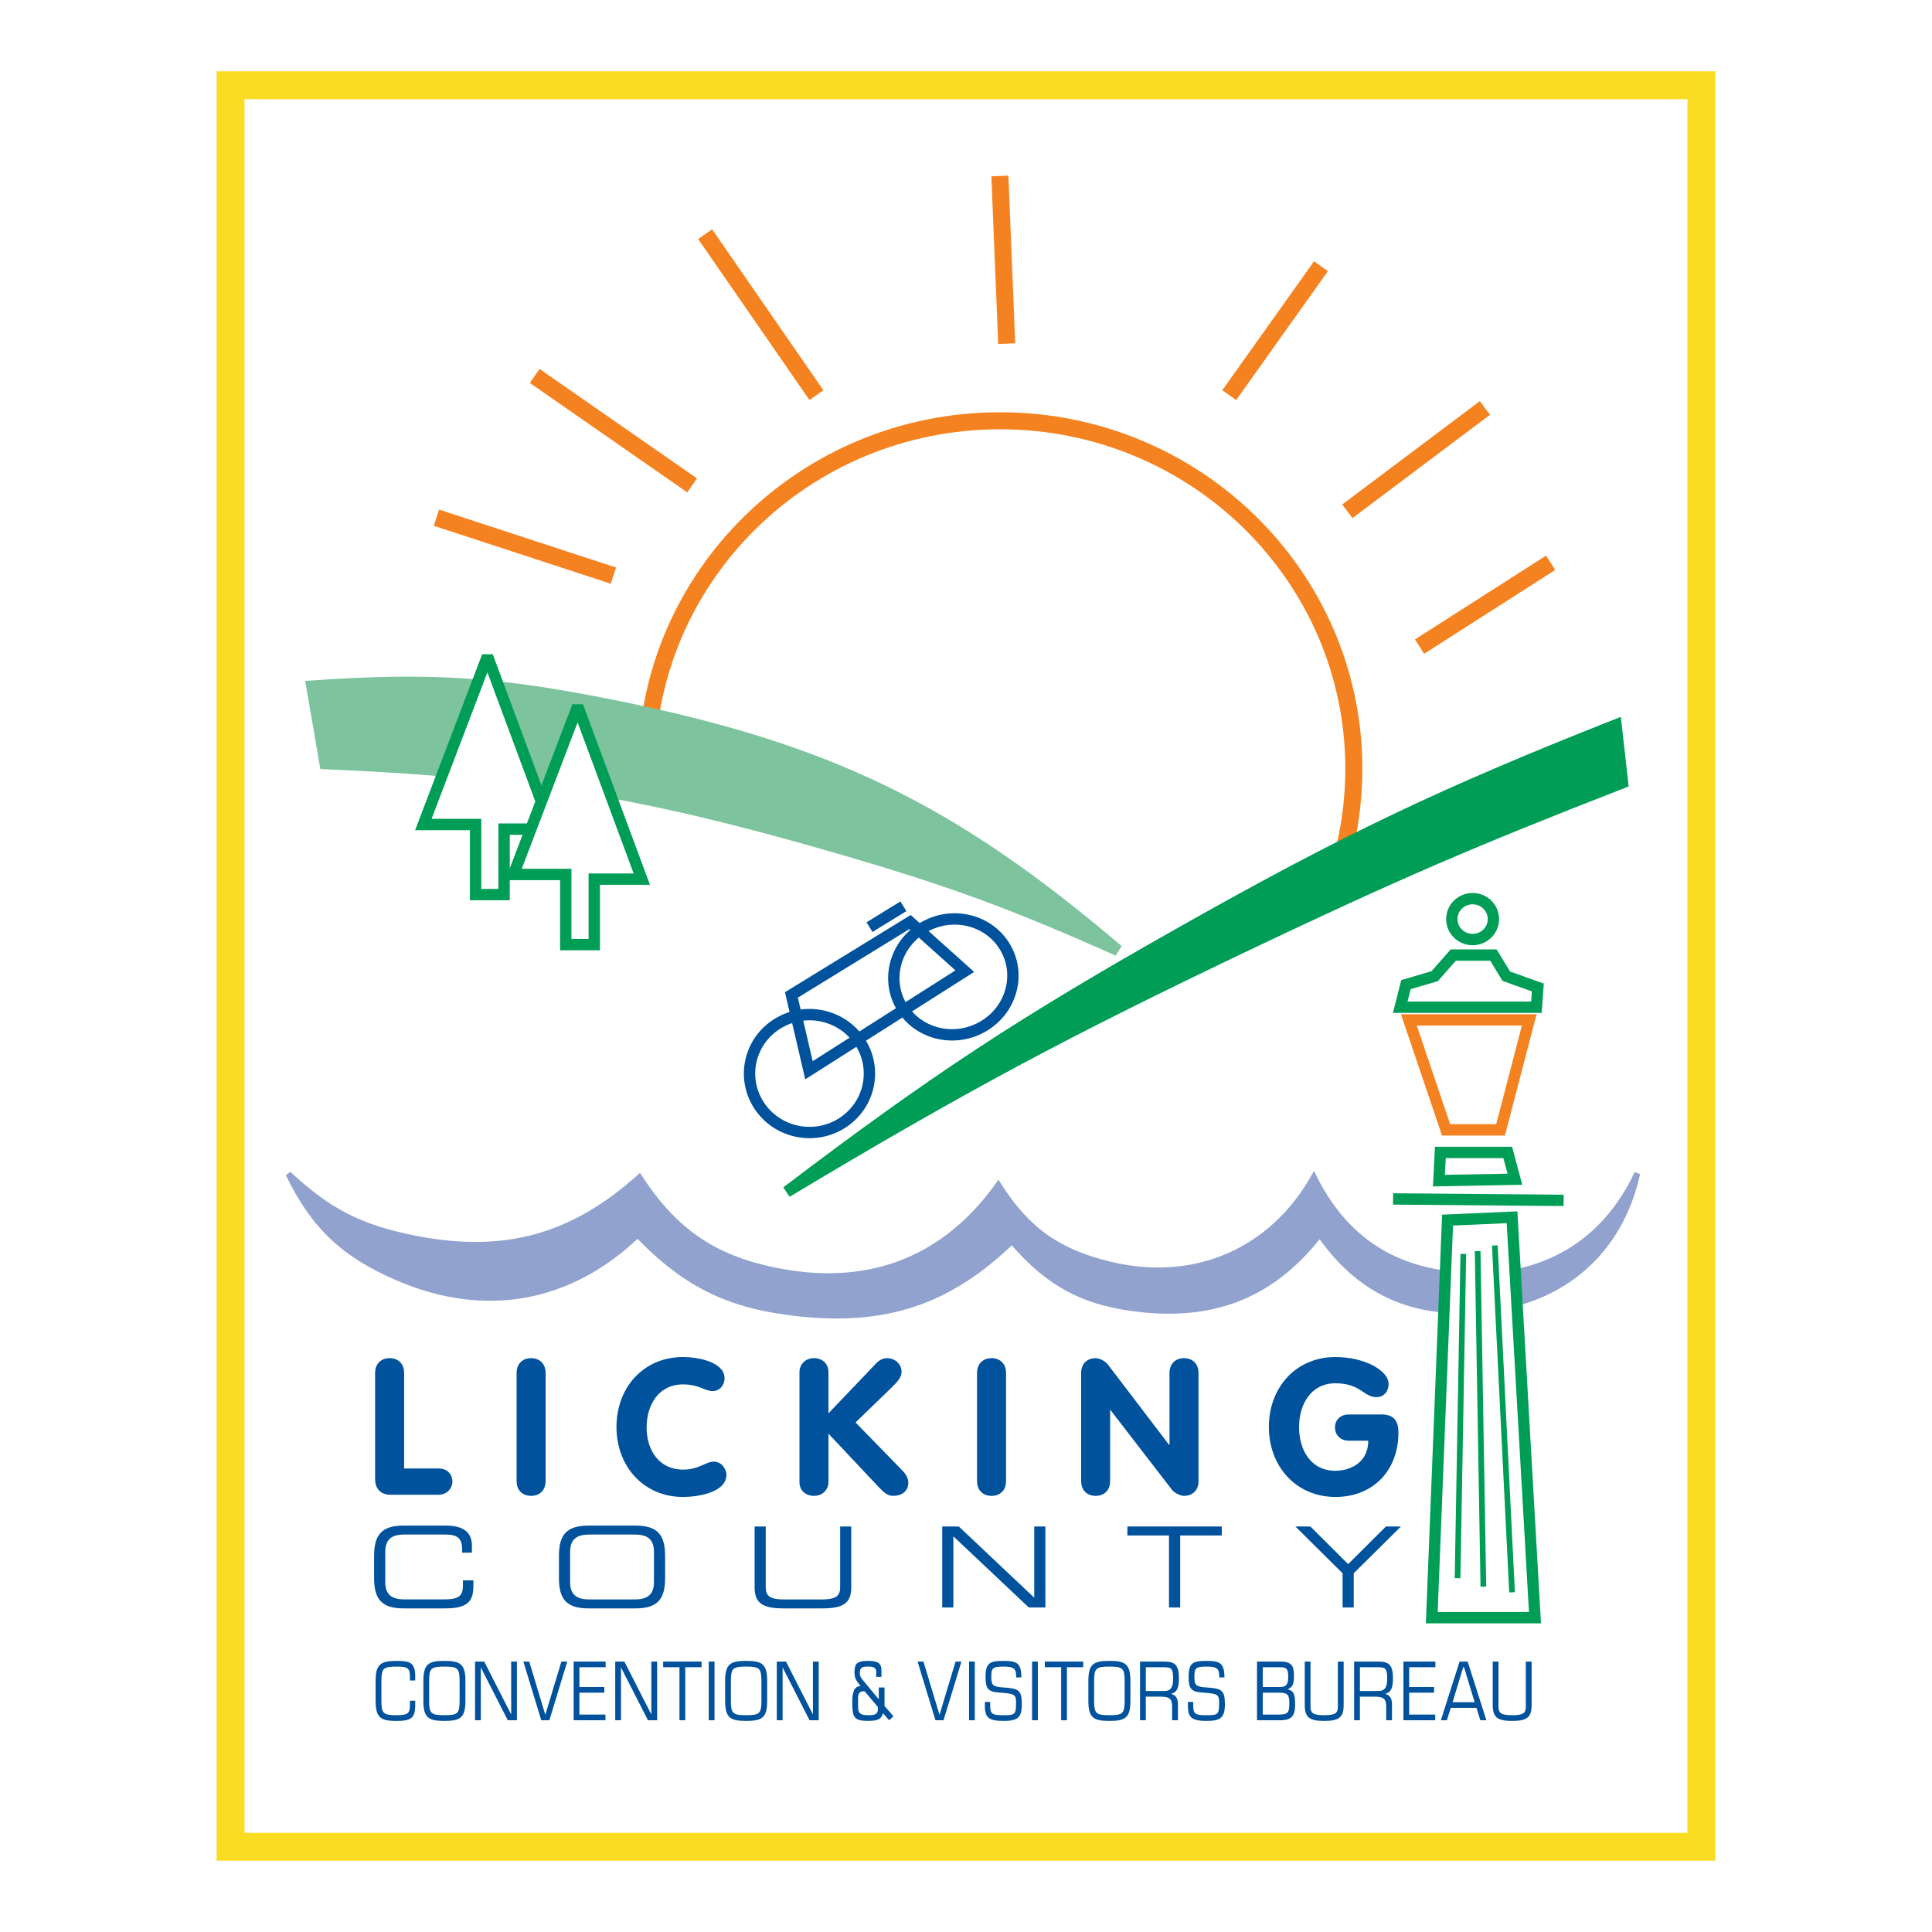 <?xml version="1.0" encoding="utf-8"?>
<!-- Generator: Adobe Illustrator 13.0.0, SVG Export Plug-In . SVG Version: 6.00 Build 14948)  -->
<!DOCTYPE svg PUBLIC "-//W3C//DTD SVG 1.0//EN" "http://www.w3.org/TR/2001/REC-SVG-20010904/DTD/svg10.dtd">
<svg version="1.0" id="Layer_1" xmlns="http://www.w3.org/2000/svg" xmlns:xlink="http://www.w3.org/1999/xlink" x="0px" y="0px"
	 width="192.756px" height="192.756px" viewBox="0 0 192.756 192.756" enable-background="new 0 0 192.756 192.756"
	 xml:space="preserve">
<g>
	<polygon fill-rule="evenodd" clip-rule="evenodd" fill="#FFFFFF" points="0,0 192.756,0 192.756,192.756 0,192.756 0,0 	"/>
	<path fill-rule="evenodd" clip-rule="evenodd" fill="#00529C" d="M37.324,157.446c0,2.042,0.703,3.022,2.928,3.022h4.198
		c2.302,0,2.78-0.794,2.78-2.253v-0.548h-1.044v0.504c0,1.093-0.429,1.403-1.93,1.403h-3.889c-1.068,0-1.931-0.311-1.931-1.716
		v-3.037c0-1.408,0.863-1.721,1.931-1.721h3.857c1.023,0,1.883,0.067,1.883,1.44v0.369h0.976v-0.691
		c0-1.083-0.555-2.009-2.576-2.009h-4.254c-2.226,0-2.928,0.982-2.928,3.023V157.446L37.324,157.446z"/>
	<path fill-rule="evenodd" clip-rule="evenodd" fill="#00529C" d="M65.245,157.859c0,1.405-0.862,1.716-1.93,1.716h-4.506
		c-1.065,0-1.927-0.311-1.927-1.716v-3.037c0-1.408,0.862-1.721,1.927-1.721h4.506c1.068,0,1.93,0.312,1.93,1.721V157.859
		L65.245,157.859z M55.767,157.446c0,2.042,0.705,3.022,2.928,3.022h4.73c2.226,0,2.931-0.98,2.931-3.022v-2.212
		c0-2.041-0.705-3.023-2.931-3.023h-4.73c-2.223,0-2.928,0.982-2.928,3.023V157.446L55.767,157.446z"/>
	<path fill-rule="evenodd" clip-rule="evenodd" fill="#00529C" d="M75.287,158.352c0,1.636,0.838,2.117,2.926,2.117h3.792
		c2.087,0,2.925-0.481,2.925-2.117v-6.053h-1.109v6.04c0,0.781-0.274,1.236-1.785,1.236h-3.855c-1.511,0-1.782-0.455-1.782-1.236
		v-6.04h-1.112V158.352L75.287,158.352z"/>
	<polygon fill-rule="evenodd" clip-rule="evenodd" fill="#00529C" points="94.006,160.378 95.12,160.378 95.12,153.281 
		102.644,160.378 104.3,160.378 104.3,152.299 103.186,152.299 103.186,159.4 95.662,152.299 94.006,152.299 94.006,160.378 	"/>
	<polygon fill-rule="evenodd" clip-rule="evenodd" fill="#00529C" points="116.632,160.378 117.746,160.378 117.746,153.193 
		121.899,153.193 121.899,152.299 112.48,152.299 112.48,153.193 116.632,153.193 116.632,160.378 	"/>
	<polygon fill-rule="evenodd" clip-rule="evenodd" fill="#00529C" points="133.95,160.378 135.062,160.378 135.062,156.965 
		139.771,152.299 138.274,152.299 134.505,156.051 130.739,152.299 129.24,152.299 133.95,156.965 133.95,160.378 	"/>
	<path fill-rule="evenodd" clip-rule="evenodd" fill="#00529C" d="M37.425,147.57c0,0.952,0.557,1.559,1.506,1.559h4.822
		c0.848,0,1.348-0.627,1.388-1.253c0.022-0.646-0.404-1.367-1.388-1.367H40.32v-9.523c0-0.948-0.619-1.482-1.45-1.482
		c-0.828,0-1.444,0.534-1.444,1.482V147.57L37.425,147.57z"/>
	<path fill-rule="evenodd" clip-rule="evenodd" fill="#00529C" d="M51.542,147.763c0,0.948,0.616,1.479,1.446,1.479
		c0.829,0,1.447-0.531,1.447-1.479v-10.777c0-0.948-0.618-1.482-1.447-1.482c-0.831,0-1.446,0.534-1.446,1.482V147.763
		L51.542,147.763z"/>
	<path fill-rule="evenodd" clip-rule="evenodd" fill="#00529C" d="M61.505,142.372c0,3.928,2.719,6.98,6.636,6.98
		c1.427,0,4.337-0.413,4.337-2.236c0-0.437-0.404-1.29-1.271-1.29c-0.791,0-1.447,0.797-3.066,0.797
		c-2.375,0-3.628-1.937-3.628-4.195c0-2.314,1.234-4.305,3.628-4.305c1.619,0,2.159,0.666,2.95,0.666
		c0.715,0,1.198-0.59,1.198-1.272c0-1.671-2.741-2.126-4.148-2.126C64.205,135.391,61.505,138.428,61.505,142.372L61.505,142.372z"
		/>
	<path fill-rule="evenodd" clip-rule="evenodd" fill="#00529C" d="M79.764,147.876c0,0.835,0.616,1.366,1.444,1.366
		c0.867,0,1.449-0.627,1.449-1.366v-4.839l4.996,5.313c0.54,0.569,0.905,0.892,1.464,0.892c0.792,0,1.506-0.418,1.506-1.31
		c0-0.571-0.347-0.986-0.811-1.443l-4.456-4.572l3.645-3.528c0.639-0.627,0.947-1.025,0.947-1.519c0-0.816-0.695-1.367-1.428-1.367
		c-0.539,0-0.907,0.306-1.119,0.534l-4.745,4.968v-4.096c0-0.872-0.619-1.406-1.449-1.406c-0.867,0-1.444,0.627-1.444,1.406V147.876
		L79.764,147.876z"/>
	<path fill-rule="evenodd" clip-rule="evenodd" fill="#00529C" d="M97.479,147.763c0,0.948,0.619,1.479,1.447,1.479
		c0.831,0,1.447-0.531,1.447-1.479v-10.777c0-0.948-0.616-1.482-1.447-1.482c-0.828,0-1.447,0.534-1.447,1.482V147.763
		L97.479,147.763z"/>
	<path fill-rule="evenodd" clip-rule="evenodd" fill="#00529C" d="M107.866,147.763c0,0.948,0.616,1.479,1.447,1.479
		s1.447-0.531,1.447-1.479v-7.079h0.037l6.115,7.932c0.271,0.342,0.85,0.627,1.215,0.627c0.83,0,1.449-0.531,1.449-1.479v-10.777
		c0-0.948-0.619-1.482-1.449-1.482c-0.828,0-1.444,0.534-1.444,1.482v7.17h-0.039l-6.116-8.025
		c-0.252-0.341-0.848-0.627-1.215-0.627c-0.831,0-1.447,0.534-1.447,1.482V147.763L107.866,147.763z"/>
	<path fill-rule="evenodd" clip-rule="evenodd" fill="#00529C" d="M134.547,141.121c-0.734,0-1.354,0.49-1.354,1.29
		c0,0.776,0.562,1.326,1.354,1.326h1.965c0,2.165-1.755,3-3.278,3c-2.447,0-3.626-2.051-3.626-4.365
		c0-2.295,1.215-4.362,3.626-4.362c2.526,0,2.798,1.384,4.108,1.384c0.676,0,1.196-0.512,1.196-1.327
		c0-1.33-2.394-2.676-5.305-2.676c-3.935,0-6.639,3.037-6.639,6.981c0,3.928,2.722,6.98,6.639,6.98c3.86,0,6.288-2.75,6.288-6.411
		c0-1.214-0.483-1.82-1.699-1.82H134.547L134.547,141.121z"/>
	<path fill="none" stroke="#F58220" stroke-width="1.7" stroke-miterlimit="2.613" d="M64.494,76.698
		c0-19.174,15.785-34.718,35.282-34.718c19.494,0,35.296,15.543,35.296,34.718c0,2.641-0.3,5.216-0.868,7.688"/>
	
		<path fill-rule="evenodd" clip-rule="evenodd" fill="#91A2CE" stroke="#91A2CE" stroke-width="0.577" stroke-miterlimit="2.613" d="
		M28.778,117.127c4.04,3.767,7.219,5.382,12.678,6.451c8.869,1.735,15.658-0.127,22.34-6.121c3.623,5.579,7.709,8.273,14.335,9.452
		c8.911,1.579,16.273-1.398,21.472-8.691c2.847,4.491,5.945,6.697,11.172,7.952c8.397,2.014,16.107-1.301,20.306-8.73
		c3.114,6.238,8.07,9.453,15.127,9.81c7.797,0.393,13.861-3.207,17.143-10.179c-1.695,7.771-7.425,12.795-15.468,13.564
		c-6.95,0.663-12.283-1.797-16.211-7.479c-4.551,5.851-10.174,8.24-17.626,7.491c-5.739-0.576-9.367-2.468-13.077-6.817
		c-6.234,6.007-12.455,8.133-21.132,7.228c-7.015-0.73-11.36-2.836-16.226-7.86c-6.802,6.521-15.269,8.028-23.963,4.268
		C34.25,125.13,31.331,122.355,28.778,117.127L28.778,117.127z"/>
	
		<path fill-rule="evenodd" clip-rule="evenodd" fill="#009D57" stroke="#009D57" stroke-width="1.133" stroke-miterlimit="2.613" d="
		M78.489,118.916c14.692-11.159,23.472-16.927,39.577-26.009c16.23-9.155,25.807-13.722,43.165-20.591l0.649,5.78
		c-14.762,5.736-22.976,9.287-37.262,16.087C106.178,102.968,95.988,108.431,78.489,118.916L78.489,118.916z"/>
	
		<path fill-rule="evenodd" clip-rule="evenodd" fill="#7CC39E" stroke="#7CC39E" stroke-width="1.133" stroke-miterlimit="2.613" d="
		M31.113,68.456C42.843,67.635,49.679,68.08,61.2,70.4c21.443,4.323,33.8,10.32,50.339,24.423
		c-10.649-4.752-16.888-7.034-28.106-10.281c-19.344-5.594-30.851-7.483-50.992-8.364L31.113,68.456L31.113,68.456z"/>
	<path fill="none" stroke="#F58220" stroke-width="1.7" stroke-miterlimit="2.613" d="M141.627,64.513l13.078-8.362
		 M134.424,51.011l13.728-10.309 M122.642,39.425l9.151-12.865 M100.438,34.285L99.76,17.558 M81.455,39.425L70.352,23.364
		 M69.052,48.427l-15.705-10.92 M61.2,57.43l-17.658-5.779"/>
	
		<polygon fill-rule="evenodd" clip-rule="evenodd" fill="#FFFFFF" stroke="#009D57" stroke-width="1.133" stroke-miterlimit="2.613" points="
		48.634,65.475 42.238,82.261 47.451,82.261 47.451,89.253 50.294,89.253 50.294,82.724 55.037,82.724 48.634,65.475 	"/>
	
		<polygon fill-rule="evenodd" clip-rule="evenodd" fill="#FFFFFF" stroke="#009D57" stroke-width="1.133" stroke-miterlimit="2.613" points="
		57.635,70.464 51.232,87.247 56.446,87.247 56.446,94.242 59.29,94.242 59.29,87.713 64.032,87.713 57.635,70.464 	"/>
	
		<path fill-rule="evenodd" clip-rule="evenodd" fill="#FFFFFF" stroke="#00529C" stroke-width="1.133" stroke-miterlimit="2.613" d="
		M75.693,110.227c-1.752-2.753-0.901-6.383,1.9-8.103c2.802-1.722,6.492-0.885,8.241,1.871c1.752,2.754,0.898,6.381-1.901,8.104
		C81.131,113.82,77.441,112.979,75.693,110.227L75.693,110.227z"/>
	
		<path fill-rule="evenodd" clip-rule="evenodd" fill="#FFFFFF" stroke="#00529C" stroke-width="1.133" stroke-miterlimit="2.613" d="
		M90.045,100.581c-1.707-2.688-0.824-6.264,1.979-7.984c2.799-1.721,6.454-0.94,8.164,1.752c1.71,2.688,0.823,6.264-1.979,7.983
		C95.41,104.055,91.755,103.271,90.045,100.581L90.045,100.581z"/>
	<path fill="none" stroke="#00529C" stroke-width="1.133" stroke-miterlimit="2.613" d="M86.75,92.5l3.382-2.08 M80.71,106.778
		l15.548-9.886l-5.464-4.898l-11.834,7.27L80.71,106.778L80.71,106.778z"/>
	
		<polygon fill-rule="evenodd" clip-rule="evenodd" fill="#FFFFFF" stroke="#F58220" stroke-width="1.133" stroke-miterlimit="2.613" points="
		140.561,101.755 144.277,112.727 149.713,112.727 152.571,101.755 140.561,101.755 	"/>
	
		<polygon fill-rule="evenodd" clip-rule="evenodd" fill="#FFFFFF" stroke="#009D57" stroke-width="1.133" stroke-miterlimit="2.613" points="
		143.705,114.979 150.427,114.979 151.144,117.651 143.562,117.791 143.705,114.979 	"/>
	
		<line fill="none" stroke="#009D57" stroke-width="1.133" stroke-miterlimit="2.613" x1="138.987" y1="119.618" x2="156.005" y2="119.761"/>
	
		<polygon fill-rule="evenodd" clip-rule="evenodd" fill="#FFFFFF" stroke="#009D57" stroke-width="1.133" stroke-miterlimit="2.613" points="
		144.422,121.729 142.849,161.397 153.144,161.397 150.856,121.447 144.422,121.729 	"/>
	
		<polygon fill-rule="evenodd" clip-rule="evenodd" fill="#FFFFFF" stroke="#009D57" stroke-width="1.133" stroke-miterlimit="2.613" points="
		139.701,100.49 153.288,100.49 153.43,98.521 150.285,97.396 148.997,95.287 144.995,95.287 143.137,97.396 140.272,98.237 
		139.701,100.49 	"/>
	
		<path fill-rule="evenodd" clip-rule="evenodd" fill="#FFFFFF" stroke="#009D57" stroke-width="1.133" stroke-miterlimit="2.613" d="
		M144.849,91.699c0-1.128,0.931-2.041,2.074-2.041c1.146,0,2.074,0.913,2.074,2.041c0,1.125-0.928,2.04-2.074,2.04
		C145.779,93.739,144.849,92.824,144.849,91.699L144.849,91.699z"/>
	<path fill="none" stroke="#009D57" stroke-width="0.568" stroke-miterlimit="2.613" d="M149.139,124.261l1.718,34.604
		 M147.424,124.822l0.571,33.478 M145.995,125.104l-0.574,32.354"/>
	<path fill-rule="evenodd" clip-rule="evenodd" fill="#00529C" d="M41.426,169.681h-0.527v0.389c0,0.802-0.116,1.059-1.316,1.059
		c-1.358,0-1.531-0.177-1.531-1.469v-1.912c0-1.295,0.173-1.472,1.531-1.472c1.013,0,1.316,0.089,1.316,1.003v0.381h0.527v-0.42
		c0-1.362-0.527-1.531-1.844-1.531c-1.573,0-2.107,0.292-2.107,2.008v1.975c0,1.713,0.534,2.006,2.107,2.006
		c1.442,0,1.844-0.3,1.844-1.57V169.681L41.426,169.681z"/>
	<path fill-rule="evenodd" clip-rule="evenodd" fill="#00529C" d="M45.855,169.659c0,1.292-0.17,1.469-1.518,1.469
		c-1.354,0-1.523-0.177-1.523-1.469v-1.912c0-1.295,0.17-1.472,1.523-1.472c1.348,0,1.518,0.177,1.518,1.472V169.659L45.855,169.659
		z M42.24,169.69c0,1.713,0.533,2.006,2.098,2.006c1.56,0,2.098-0.293,2.098-2.006v-1.975c0-1.716-0.538-2.008-2.098-2.008
		c-1.565,0-2.098,0.292-2.098,2.008V169.69L42.24,169.69z"/>
	<polygon fill-rule="evenodd" clip-rule="evenodd" fill="#00529C" points="47.396,171.63 47.971,171.63 47.971,166.389 
		47.987,166.389 50.662,171.63 51.574,171.63 51.574,165.774 51,165.774 51,171.016 50.983,171.016 48.308,165.774 47.396,165.774 
		47.396,171.63 	"/>
	<polygon fill-rule="evenodd" clip-rule="evenodd" fill="#00529C" points="54.002,171.63 54.811,171.63 56.595,165.774 
		56.011,165.774 54.414,171.064 54.399,171.064 52.802,165.774 52.218,165.774 54.002,171.63 	"/>
	<polygon fill-rule="evenodd" clip-rule="evenodd" fill="#00529C" points="57.234,171.63 60.406,171.63 60.406,171.064 
		57.808,171.064 57.808,168.88 60.292,168.88 60.292,168.314 57.808,168.314 57.808,166.339 60.423,166.339 60.423,165.774 
		57.234,165.774 57.234,171.63 	"/>
	<polygon fill-rule="evenodd" clip-rule="evenodd" fill="#00529C" points="61.382,171.63 61.956,171.63 61.956,166.389 
		61.972,166.389 64.646,171.63 65.561,171.63 65.561,165.774 64.984,165.774 64.984,171.016 64.966,171.016 62.294,165.774 
		61.382,165.774 61.382,171.63 	"/>
	<polygon fill-rule="evenodd" clip-rule="evenodd" fill="#00529C" points="67.792,171.63 68.366,171.63 68.366,166.339 
		69.995,166.339 69.995,165.774 66.162,165.774 66.162,166.339 67.792,166.339 67.792,171.63 	"/>
	<polygon fill-rule="evenodd" clip-rule="evenodd" fill="#00529C" points="70.712,165.772 71.287,165.772 71.287,171.63 
		70.712,171.63 70.712,165.772 	"/>
	<path fill-rule="evenodd" clip-rule="evenodd" fill="#00529C" d="M75.967,169.659c0,1.292-0.175,1.469-1.523,1.469
		c-1.348,0-1.523-0.177-1.523-1.469v-1.912c0-1.295,0.175-1.472,1.523-1.472c1.349,0,1.523,0.177,1.523,1.472V169.659
		L75.967,169.659z M72.346,169.69c0,1.713,0.533,2.006,2.098,2.006c1.563,0,2.098-0.293,2.098-2.006v-1.975
		c0-1.716-0.535-2.008-2.098-2.008c-1.565,0-2.098,0.292-2.098,2.008V169.69L72.346,169.69z"/>
	<polygon fill-rule="evenodd" clip-rule="evenodd" fill="#00529C" points="77.503,171.63 78.08,171.63 78.08,166.389 
		78.097,166.389 80.769,171.63 81.682,171.63 81.682,165.774 81.107,165.774 81.107,171.016 81.089,171.016 78.417,165.774 
		77.503,165.774 77.503,171.63 	"/>
	<path fill-rule="evenodd" clip-rule="evenodd" fill="#00529C" d="M85.61,169.342c0-0.438,0.247-0.606,0.525-0.606
		c0.14,0,0.167,0.032,0.193,0.073l1.257,1.501v0.229c0,0.428-0.222,0.59-0.915,0.59c-0.807,0-1.068-0.187-1.06-0.809V169.342
		L85.61,169.342z M88.711,171.63l0.436-0.396l-0.897-1.02v-1.852h-0.574v1.19h-0.017v-0.018l0.024,0.018l-1.588-1.919
		c-0.224-0.269-0.313-0.452-0.313-0.696c0-0.616,0.271-0.663,0.855-0.663c0.658,0,0.781,0.226,0.781,0.501v0.526h0.525v-0.494
		c0-0.631-0.032-1.101-1.356-1.101c-1.153,0-1.333,0.332-1.333,1.188c0,0.586,0.205,0.812,0.608,1.32
		c-0.485,0.042-0.831,0.285-0.831,1.619c0,1.519,0.172,1.86,1.581,1.86c0.873,0,1.323-0.131,1.481-0.77L88.711,171.63L88.711,171.63
		z"/>
	<polygon fill-rule="evenodd" clip-rule="evenodd" fill="#00529C" points="93.331,171.63 94.137,171.63 95.923,165.774 
		95.339,165.774 93.742,171.064 93.728,171.064 92.132,165.774 91.546,165.774 93.331,171.63 	"/>
	<polygon fill-rule="evenodd" clip-rule="evenodd" fill="#00529C" points="96.683,165.772 97.257,165.772 97.257,171.63 
		96.683,171.63 96.683,165.772 	"/>
	<path fill-rule="evenodd" clip-rule="evenodd" fill="#00529C" d="M98.261,170.246c0,1.183,0.485,1.45,1.853,1.45
		c1.342,0,1.835-0.268,1.835-1.651c0-1.423-0.323-1.585-1.795-1.682c-1.102-0.072-1.25-0.218-1.25-1.053
		c0-0.865,0.092-1.035,1.218-1.035c0.986,0,1.261,0.184,1.261,0.954v0.13h0.524c-0.032-1.359-0.338-1.651-1.785-1.651
		c-1.348,0-1.794,0.179-1.794,1.603c0,1.117,0.239,1.467,1.249,1.545l0.611,0.049c1.184,0.099,1.184,0.317,1.184,1.06
		c0,1.108-0.147,1.164-1.267,1.164s-1.313-0.12-1.313-0.995v-0.336h-0.53V170.246L98.261,170.246z"/>
	<polygon fill-rule="evenodd" clip-rule="evenodd" fill="#00529C" points="102.971,165.772 103.545,165.772 103.545,171.63 
		102.971,171.63 102.971,165.772 	"/>
	<polygon fill-rule="evenodd" clip-rule="evenodd" fill="#00529C" points="105.872,171.63 106.446,171.63 106.446,166.339 
		108.076,166.339 108.076,165.774 104.242,165.774 104.242,166.339 105.872,166.339 105.872,171.63 	"/>
	<path fill-rule="evenodd" clip-rule="evenodd" fill="#00529C" d="M112.207,169.659c0,1.292-0.175,1.469-1.523,1.469
		c-1.348,0-1.523-0.177-1.523-1.469v-1.912c0-1.295,0.176-1.472,1.523-1.472c1.349,0,1.523,0.177,1.523,1.472V169.659
		L112.207,169.659z M108.586,169.69c0,1.713,0.535,2.006,2.098,2.006c1.565,0,2.098-0.293,2.098-2.006v-1.975
		c0-1.716-0.532-2.008-2.098-2.008c-1.562,0-2.098,0.292-2.098,2.008V169.69L108.586,169.69z"/>
	<path fill-rule="evenodd" clip-rule="evenodd" fill="#00529C" d="M113.742,171.63h0.577v-2.352h1.499
		c0.905,0,1.126,0.243,1.126,1.017v1.335h0.577v-1.602c0-0.549-0.189-0.897-0.658-1.025v-0.017c0.543-0.139,0.757-0.541,0.757-1.554
		c0-1.305-0.395-1.658-1.442-1.658h-2.436V171.63L113.742,171.63z M114.319,166.339h1.689c0.887,0,1.034,0.089,1.034,1.189
		c0,0.812-0.253,1.183-0.854,1.183h-1.869V166.339L114.319,166.339z"/>
	<path fill-rule="evenodd" clip-rule="evenodd" fill="#00529C" d="M118.522,170.246c0,1.183,0.485,1.45,1.849,1.45
		c1.343,0,1.836-0.268,1.836-1.651c0-1.423-0.32-1.585-1.792-1.682c-1.104-0.072-1.249-0.218-1.249-1.053
		c0-0.865,0.089-1.035,1.215-1.035c0.988,0,1.26,0.184,1.26,0.954v0.13h0.527c-0.034-1.359-0.338-1.651-1.787-1.651
		c-1.349,0-1.792,0.179-1.792,1.603c0,1.117,0.239,1.467,1.25,1.545l0.608,0.049c1.184,0.099,1.184,0.317,1.184,1.06
		c0,1.108-0.147,1.164-1.268,1.164c-1.116,0-1.316-0.12-1.316-0.995v-0.336h-0.524V170.246L118.522,170.246z"/>
	<path fill-rule="evenodd" clip-rule="evenodd" fill="#00529C" d="M125.988,168.88h1.645c0.89,0,1.003,0.261,1.003,1.094
		c0,0.83-0.113,1.091-1.003,1.091h-1.645V168.88L125.988,168.88z M125.988,166.339h1.785c0.731,0,0.749,0.396,0.749,0.988
		c0,0.6-0.123,0.987-0.784,0.987h-1.75V166.339L125.988,166.339z M125.412,171.63h2.344c1.137,0,1.457-0.484,1.457-1.539
		c0-0.95-0.082-1.388-0.732-1.542v-0.015c0.55-0.227,0.616-0.632,0.616-1.369c0-0.945-0.229-1.391-1.341-1.391h-2.344V171.63
		L125.412,171.63z"/>
	<path fill-rule="evenodd" clip-rule="evenodd" fill="#00529C" d="M130.175,170.133c0,1.254,0.542,1.563,1.932,1.563
		c1.415,0,1.95-0.31,1.95-1.563v-4.358h-0.577v4.528c0,0.632-0.304,0.825-1.373,0.825c-1.053,0-1.357-0.193-1.357-0.825v-4.528
		h-0.574V170.133L130.175,170.133z"/>
	<path fill-rule="evenodd" clip-rule="evenodd" fill="#00529C" d="M135.102,171.63h0.575v-2.352h1.498
		c0.904,0,1.126,0.243,1.126,1.017v1.335h0.577v-1.602c0-0.549-0.189-0.897-0.66-1.025v-0.017c0.544-0.139,0.757-0.541,0.757-1.554
		c0-1.305-0.395-1.658-1.438-1.658h-2.436V171.63L135.102,171.63z M135.677,166.339h1.686c0.89,0,1.037,0.089,1.037,1.189
		c0,0.812-0.256,1.183-0.854,1.183h-1.868V166.339L135.677,166.339z"/>
	<polygon fill-rule="evenodd" clip-rule="evenodd" fill="#00529C" points="140.02,171.63 143.191,171.63 143.191,171.064 
		140.594,171.064 140.594,168.88 143.078,168.88 143.078,168.314 140.594,168.314 140.594,166.339 143.209,166.339 143.209,165.774 
		140.02,165.774 140.02,171.63 	"/>
	<path fill-rule="evenodd" clip-rule="evenodd" fill="#00529C" d="M147.128,169.829h-2.203l1.06-3.49h0.081L147.128,169.829
		L147.128,169.829z M147.695,171.63h0.602l-1.869-5.855h-0.806l-1.866,5.855h0.6l0.387-1.238h2.565L147.695,171.63L147.695,171.63z"
		/>
	<path fill-rule="evenodd" clip-rule="evenodd" fill="#00529C" d="M148.928,170.133c0,1.254,0.545,1.563,1.933,1.563
		c1.415,0,1.949-0.31,1.949-1.563v-4.358h-0.576v4.528c0,0.632-0.304,0.825-1.373,0.825c-1.053,0-1.356-0.193-1.356-0.825v-4.528
		h-0.576V170.133L148.928,170.133z"/>
	<polygon fill="none" stroke="#FADC23" stroke-width="2.784" stroke-miterlimit="2.613" points="23.005,8.504 169.751,8.504 
		169.751,184.252 23.005,184.252 23.005,8.504 	"/>
</g>
</svg>
